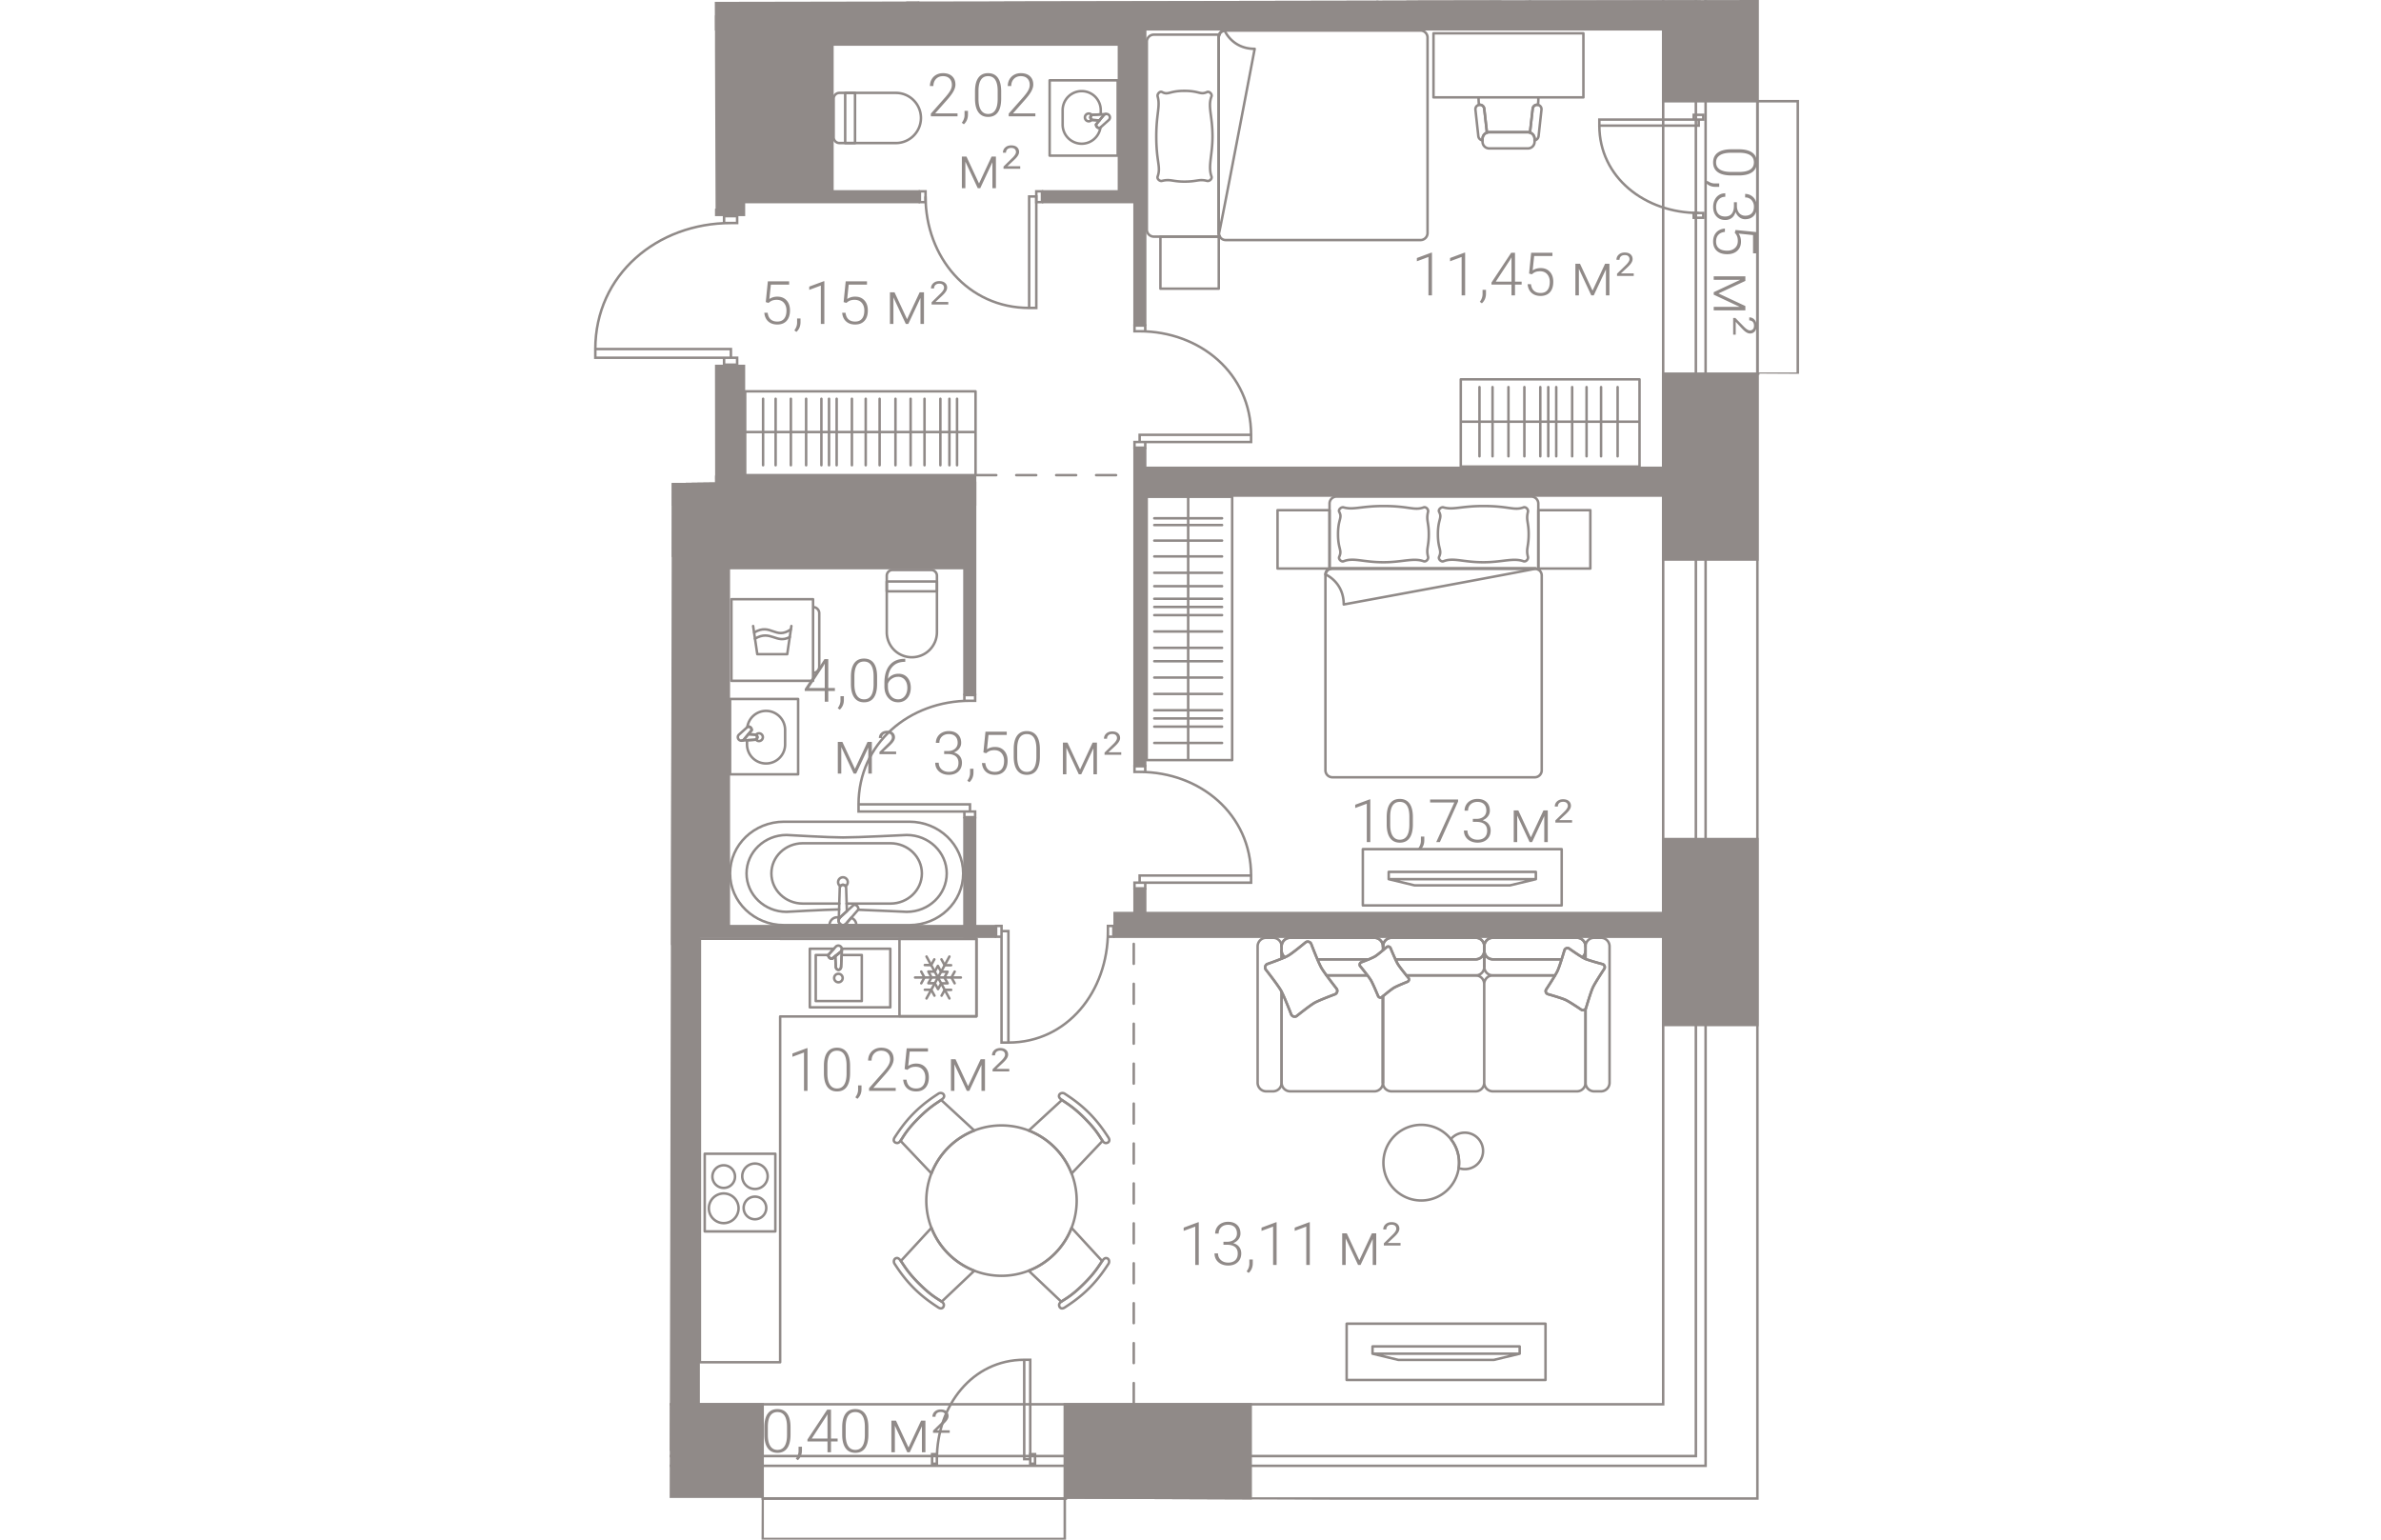 <svg version="1.1" xmlns="http://www.w3.org/2000/svg" xmlns:xlink="http://www.w3.org/1999/xlink" viewBox="203.946 212.603 122.437 154.251" width="883" height="571"><path d="m217.508 212.789.078 20.709-10.58 4.285-3.06 11.366 13.58.719.015 11.075-4.336.047-.218 101.665 9.221.001-.018 4.194 30.637.004-.043-4.098 69.477.252-.1-112.978 4.219.024.003-27.707-4.212-.013.001-9.731-104.664.186Z" fill="none" opacity=".5"></path><path fill="none" d="M220.55 259.665h-5.447v93.5h7.32v13.601h30.021v-13.601l59.95-.001v-103.25h13.674v-27.046h-13.675v-8.2H220.55v44.997z"></path><clipPath id="a"><path d="m217.508 212.789.078 20.709-10.58 4.285-3.06 11.366 13.58.719.015 11.075-4.336.047-.218 101.665 9.221.001-.018 4.194 30.637.004-.043-4.098 69.477.252-.1-112.978 4.219.024.003-27.707-4.212-.013.001-9.731-104.664.186Z" fill="none" opacity=".5"></path></clipPath><g clip-path="url(#a)"><defs><filter id="b" x="161.827" y="66.315" width="12.429" height="12.824" filterUnits="userSpaceOnUse"><feOffset></feOffset><feGaussianBlur result="blur" stdDeviation="1.62"></feGaussianBlur><feFlood flood-color="#111316" flood-opacity=".3"></feFlood><feComposite in2="blur" operator="in"></feComposite><feComposite in="SourceGraphic"></feComposite></filter><filter id="c" x="101.141" y="96.772" width="13.54" height="13.122" filterUnits="userSpaceOnUse"><feOffset></feOffset><feGaussianBlur result="blur-2" stdDeviation="1.62"></feGaussianBlur><feFlood flood-color="#111316" flood-opacity=".3"></feFlood><feComposite in2="blur-2" operator="in"></feComposite><feComposite in="SourceGraphic"></feComposite></filter><filter id="d" x="189.811" y="142.849" width="12.713" height="17.496" filterUnits="userSpaceOnUse"><feOffset></feOffset><feGaussianBlur result="blur-3" stdDeviation="1.62"></feGaussianBlur><feFlood flood-color="#111316" flood-opacity=".3"></feFlood><feComposite in2="blur-3" operator="in"></feComposite><feComposite in="SourceGraphic"></feComposite></filter><filter id="e" x="224.105" y="167.383" width="12.713" height="16.639" filterUnits="userSpaceOnUse"><feOffset></feOffset><feGaussianBlur result="blur-4" stdDeviation="1.62"></feGaussianBlur><feFlood flood-color="#111316" flood-opacity=".3"></feFlood><feComposite in2="blur-4" operator="in"></feComposite><feComposite in="SourceGraphic"></feComposite></filter></defs><g fill="#908a88" data-name="Окна"><path d="M252.444 362.854v3.803h-30.02v-3.803h30.02m.25-.25h-30.52v4.303h30.52v-4.303Zm73.184-139.736v27.045h-3.795v-27.045h3.795m.25-.25h-4.295v27.545h4.295v-27.545Z"></path><path d="M321.833 5.192v357.412H4.313V5.192H8.04l.249-.001h313.544M13.503 353.414h299.14V14.381H13.503v339.033M322.083 4.942H8.04v.001H4.063v357.91h318.02V4.942ZM13.753 353.164V14.631h298.64v338.533H13.754Z"></path><path d="M316.644 10.382v348.947H9.502V10.382h307.142M10.228 358.604h305.69V11.107H10.227v347.497M316.893 10.132H9.253v349.447h307.64V10.132ZM10.478 358.354V11.357h305.19v346.997H10.478Z"></path></g><path d="M243.708 260.205h15.726m.045 92.959v-46.716" data-name="Пунктир" fill="none" stroke="#908a88" stroke-dasharray="2" stroke-linecap="round" stroke-linejoin="round" stroke-width=".249"></path><path fill="#908a88" d="M189.38 256.005h28.145v12.406h-28.144zm29.658-41.855h10.378v18.7h-10.378zm-.818 46.713h25.021v8.78h-25.02z" data-name="Техзоны"></path><g data-name="Стены" fill="#908a88"><path d="M213.209 306.576v-1.316h32.48v1.315zm0-43.315v-3.056h30.498v3.056zm8.981-46.071v-3.056h37.723v3.056z"></path><path d="M257.87 214.667h2.199v17.666h-2.199zm-.431 91.908v-2.62h56.122v2.62zm-13.731-24.334h-1.316v-21.378h1.316zm-1.316 12.232h1.316v12.102h-1.316zm-4.34-62.82v1.315h-19.629v-1.315z"></path><path d="M250.284 232.969v-1.316h9.808v1.316zm-12.287-18.301h-1.316v-11.63h1.316zm21.437 42.785h1.315v31.917h-1.315z"></path><path d="M259.434 213.304h1.315v31.917h-1.315zm1.316 92.851h-1.315v-4.554h1.315z"></path><path d="M215.102 215.663v-3.025h101.18v3.025zm-2.115 39.077h3.025v103.22h-3.025zm3.025 5.553h3.026v45.624h-3.026zm43.901 2.083v-3.025h52.886v3.025zm-76.405-96.931v-3.025h129.077v3.025z"></path><path d="M220.551 263.261h-3.025v-14.124h3.025zm0-29.005h-3.025v-20.107h3.025zM203.55 362.854v-9.689h18.873v9.689zm48.894 0v-9.688h18.873v9.688zm59.948-66.313h9.69v18.873h-9.69zm0-46.627h9.69v18.872h-9.69zm0-45.919h9.69v18.873h-9.69z"></path></g><g data-name="СУ"><g fill="none" stroke="#908a88" stroke-linecap="round" stroke-linejoin="round" stroke-width=".25"><path d="M219.038 300.106h0c0-2.86 2.415-5.179 5.396-5.179h12.562c2.98 0 5.396 2.32 5.396 5.18s-2.415 5.179-5.396 5.179h-12.562c-2.98 0-5.396-2.32-5.396-5.18"></path><path d="M229.963 303.713c-1.677.032-5.266.242-5.266.242-2.214 0-4.01-1.723-4.01-3.849s1.796-3.849 4.01-3.849c0 0 4.23.248 5.648.248 1.474 0 6.387-.247 6.387-.247 2.215 0 4.01 1.723 4.01 3.849s-1.795 3.849-4.01 3.849c0 0-2.974-.14-4.837-.209"></path><path d="M229.982 303.128h-3.658c-1.739 0-3.148-1.353-3.148-3.022s1.41-3.021 3.148-3.021h8.782c1.738 0 3.148 1.352 3.148 3.022s-1.41 3.021-3.148 3.021h-4.395"></path><path d="M230.345 301.247c-.11 0-.2.059-.259.144a.487.487 0 0 1 .259-.898.487.487 0 0 1 .258.898.313.313 0 0 0-.258-.144Zm-.434 3.59c0 .247.197.448.438.448a.426.426 0 0 0 .332-.166l1.225-1.417s-.018-.206-.144-.334a.481.481 0 0 0-.31-.13l-1.379 1.258a.443.443 0 0 0-.162.34"></path><path d="M231.688 305.286h-2.686c0-.433.342-.784.765-.784h.302a.444.444 0 0 0 .28.783.426.426 0 0 0 .332-.166l.49-.566c.3.107.517.39.517.733Z"></path><path d="m229.927 304.77.097-3.195c0-.181.144-.328.32-.328.178 0 .322.147.322.328l.074 2.312-.667.61a.444.444 0 0 0-.146.272Z"></path></g><g fill="none" stroke="#908a88" stroke-linecap="round" stroke-linejoin="round" stroke-width=".25"><path d="M219.038 282.63h6.817v7.547h-6.817z"></path><path d="M222.644 283.824c-.959 0-1.744.708-1.88 1.628l.078-.07s.164.014.265.115a.396.396 0 0 1 .103.252l-.34.409.633.04a.26.26 0 1 1 0 .52l-.768.046v.42a1.908 1.908 0 1 0 3.817 0v-1.451a1.908 1.908 0 0 0-1.908-1.909Z"></path><path d="M221.932 286.069a.383.383 0 0 0-.309.162c.082.044.14.127.14.227s-.058.184-.14.227a.38.38 0 0 0 .309.163.39.39 0 0 0 0-.78Z"></path><path d="m221.503 286.198-.632-.04-.432.52a.35.35 0 0 1-.207.117l1.27-.077a.26.26 0 1 0 0-.52Z"></path><path d="M220.17 286.81a.355.355 0 0 1-.355-.356c0-.11.053-.204.132-.269l.895-.804s.164.015.265.116a.396.396 0 0 1 .103.252l-.77.929a.346.346 0 0 1-.27.131"></path></g><g fill="none" stroke="#908a88" stroke-linecap="round" stroke-linejoin="round" stroke-width=".25"><path d="M251.053 220.649h6.817v7.546h-6.817z"></path><path d="M254.264 227.001c.958 0 1.744-.708 1.88-1.628l-.078.071s-.164-.014-.266-.116a.396.396 0 0 1-.102-.251l.34-.41-.633-.04a.26.26 0 1 1 0-.52l.768-.046v-.42a1.908 1.908 0 1 0-3.818 0v1.452c0 1.054.855 1.908 1.909 1.908Z"></path><path d="M254.976 224.757a.383.383 0 0 0 .308-.163.257.257 0 0 1-.14-.226c0-.1.058-.184.141-.228a.383.383 0 0 0-.309-.163.39.39 0 0 0 0 .78Z"></path><path d="m255.405 224.627.632.04.431-.52a.35.35 0 0 1 .208-.116l-1.271.076a.26.26 0 1 0 0 .52Z"></path><path d="M256.737 224.016c.196 0 .355.16.355.355 0 .11-.053.205-.131.269l-.895.804s-.164-.014-.266-.116c-.101-.101-.102-.251-.102-.251l.77-.93a.346.346 0 0 1 .27-.13"></path></g><g fill="none" stroke="#908a88" stroke-linecap="round" stroke-linejoin="round" stroke-width=".25"><path d="M239.762 270.286v5.653a2.512 2.512 0 0 1-2.513 2.511h-.001a2.512 2.512 0 0 1-2.513-2.511v-5.653c0-.32.26-.58.579-.58h3.87a.58.58 0 0 1 .578.58"></path><path d="M234.735 270.86h5.027v.987h-5.027z"></path></g><g fill="none" stroke="#908a88" stroke-linecap="round" stroke-linejoin="round" stroke-width=".25"><path d="M229.995 221.908h5.653a2.512 2.512 0 0 1 2.511 2.513v.002a2.512 2.512 0 0 1-2.511 2.512h-5.653a.58.58 0 0 1-.58-.578v-3.87c0-.32.26-.579.58-.579"></path><path d="M230.569 221.909h.987v5.027h-.987z"></path></g><g filter="url(#b)"></g><g filter="url(#c)"></g><g filter="url(#d)"></g><g filter="url(#e)"></g></g><g data-name="Мебель" fill="none" stroke="#908a88" stroke-linecap="round" stroke-linejoin="round"><g stroke-width=".25"><path d="M280.808 345.216h19.922v5.64h-19.922z"></path><path d="M283.4 347.493v.731l2.6.623h9.542l2.6-.623v-.731H283.4zm0 .731h14.742"></path></g><g stroke-width=".25"><path d="M282.43 297.674h19.921v5.64H282.43z"></path><path d="M285.021 299.95v.732l2.6.623h9.542l2.6-.623v-.731H285.02zm0 .732h14.658"></path></g><g stroke-width=".25"><path d="M300.01 263.714h5.212v5.847h-5.213zm-26.126 0h5.213v5.847h-5.213zm25.764 26.762h-20.263a.704.704 0 0 1-.703-.703v-19.508c0-.389.315-.704.703-.704h20.263c.39 0 .704.315.704.704v19.508a.704.704 0 0 1-.704.703"></path><path d="M299.648 269.56c.135 0 .254.049.361.115v-6.617a.704.704 0 0 0-.703-.704h-19.508a.704.704 0 0 0-.704.704v6.57a.692.692 0 0 1 .291-.067h20.263Z"></path><path d="M280.515 273.16c0-2.269-1.833-3.01-1.833-3.01a.59.59 0 0 1 .59-.589h20.491c.325 0-19.248 3.599-19.248 3.599m-.012-4.328c1.001-.395 1.916.099 4.01.099 1.879 0 2.996-.468 4.012-.099.23.083.5-.204.44-.44-.208-.833.072-.953.072-2.276 0-1.214-.28-1.396-.072-2.24.059-.236-.21-.523-.44-.44-.97.349-1.426-.135-4.011-.135-2.302 0-3.01.416-4.011.135-.234-.066-.553.224-.44.44.34.652-.118.694-.118 2.24 0 1.531.437 1.573.118 2.276-.1.221.214.53.44.44m10.005 0c1.002-.395 1.918.099 4.011.099 1.878 0 2.996-.468 4.012-.099.229.083.5-.204.44-.44-.209-.833.072-.953.072-2.276 0-1.214-.28-1.396-.072-2.24.058-.236-.211-.523-.44-.44-.97.349-1.427-.135-4.012-.135-2.302 0-3.009.416-4.01.135-.235-.066-.553.224-.44.44.34.652-.118.694-.118 2.24 0 1.531.437 1.573.117 2.276-.1.221.214.53.44.44"></path></g><path d="M260.775 262.375h8.564v26.38h-8.564zm4.156 0v26.38m-3.395-1.719h6.79m-6.79-1.637h6.79m-6.79-1.639h6.79m-6.79-1.637h6.79m-6.79-1.637h6.79m-6.79-1.637h6.79m-6.79 5.731h6.79m-6.79-7.075h6.79m-6.79-1.637h6.79m-6.79-4.538h6.79m-6.79-1.344h6.79m-6.79-1.637h6.79m-6.79-1.587h6.79m-6.79-1.556h6.79m-6.79-.679h6.79m-6.79 9.703h6.79m-6.79-1.638h6.79m-6.79.819h6.79" stroke-width=".25"></path><g stroke-width=".25"><path d="M219.175 272.634h8.177v8.177h-8.177zm8.177.79h0v6.596a.62.62 0 0 0 .62-.62v-5.356a.62.62 0 0 0-.62-.62"></path><path d="m225.18 275.32-.416 2.823h-3l-.417-2.822"></path><path d="M221.462 275.965c1.676-.986 2.1.772 3.657-.303m-3.585.926c1.58-.929 2.124.563 3.482-.162"></path></g><g stroke-width=".25"><path d="M262.15 236.31h5.847v5.214h-5.847zm26.762-.36v-19.584a.704.704 0 0 0-.703-.703H268.7a.704.704 0 0 0-.704.703v19.584c0 .388.315.704.704.704h19.508a.704.704 0 0 0 .703-.704"></path><path d="M267.997 235.95c0 .135.048.254.114.36h-6.617a.704.704 0 0 1-.704-.702v-18.829c0-.389.315-.704.704-.704h6.57a.692.692 0 0 0-.067.29v19.585Z"></path><path d="M271.595 217.496c-2.268 0-3.009-1.834-3.009-1.834a.59.59 0 0 0-.589.59v19.812c0 .325 3.598-18.568 3.598-18.568m-4.327 4.768c-.395 1.001.099 1.917.099 4.01 0 1.879-.468 2.996-.099 4.012.083.23-.204.5-.44.44-.833-.208-.953.072-2.276.072-1.214 0-1.396-.28-2.24-.072-.236.059-.523-.21-.44-.44.349-.97-.135-1.426-.135-4.011 0-2.302.416-3.01.135-4.011-.066-.234.224-.553.44-.44.652.34.694-.118 2.24-.118 1.531 0 1.573.437 2.276.118.221-.1.53.214.44.44"></path></g><g stroke-width=".25"><path d="M299.635 226.513v.293a.666.666 0 0 1-.666.666h-3.88a.666.666 0 0 1-.666-.666v-.293c0-.368.298-.666.666-.666h3.88c.368 0 .666.298.666.666"></path><path d="m299.173 225.888.272-2.393a.443.443 0 1 1 .882.096l-.29 2.653a.511.511 0 0 1-.402.429v-.16a.659.659 0 0 0-.462-.625Zm-5.07-2.786a.444.444 0 0 1 .49.393l.271 2.397a.661.661 0 0 0-.44.621v.164c-.216-.044-.4-.208-.424-.433l-.29-2.653a.444.444 0 0 1 .393-.489Z"></path><path d="M294.04 222.359h5.958c.002.048.015.085.015.135 0 .184-.015.398-.035.622-.015-.003-.028-.012-.044-.014a.443.443 0 0 0-.489.393l-.272 2.393a.65.65 0 0 0-.204-.041h-3.88c-.08 0-.154.02-.225.045l-.272-2.397a.444.444 0 0 0-.49-.393c-.014.002-.026.01-.041.013a6.961 6.961 0 0 1-.037-.621c0-.05.013-.088.015-.135Zm-4.532-6.419h15.02v6.419h-15.02z"></path></g><path d="M292.242 250.607h17.907v8.743h-17.907zm0 4.243h17.87m-6.712-3.466v6.933m-1.595-6.933v6.933m-1.596-6.933v6.933m-1.595-6.933v6.933m-1.596-6.933v6.933m9.278-6.933v6.933m-1.453-6.933v6.933m3.111-6.933v6.933m-12.531-6.933v6.933m5.584-6.933v6.933m-6.893-6.933v6.933m-74.327-54.223h16.894v8.515h-16.894zm.763 47.715h23.079v8.396H220.55zm0 4.075h23.032m-12.339-3.329v6.658m-1.529-6.658v6.658m-1.529-6.658v6.658m-1.529-6.658v6.658m-1.529-6.658v6.658m8.891-6.658v6.658m-1.393-6.658v6.658m2.981-6.658v6.658m2.91-6.658v6.658m-1.392-6.658v6.658m2.981-6.658v6.658m-16.506-6.658v6.658m5.351-6.658v6.658m12.825-6.658v6.658m-.765-6.658v6.658m-18.666-6.658v6.658m47.506-55.208h14.053v8.61H269.85z" stroke-width=".25"></path><g stroke-width=".25"><path d="M299.17 204.005h13.222v8.61h-13.221z"></path><path d="M283.875 204.005h15.296v8.61h-15.296z"></path><path d="M284.59 211.262v.731l2.447.623h8.976l2.446-.623v-.731h-13.868z"></path></g><g stroke-width=".25"><path d="M285.602 326.405a3.79 3.79 0 1 1 5.36 5.36 3.79 3.79 0 0 1-5.36-5.36"></path><path d="M291.35 326.614c-.038.038-.065.08-.098.12.663.836.92 1.886.777 2.89a1.824 1.824 0 0 0 1.906-3.01 1.828 1.828 0 0 0-2.586 0Zm-17.057-18.762v.794c.116-.047.224-.093.323-.137a.846.846 0 0 1-.323-.657Zm7.859 1.531a.26.26 0 0 1 .09-.359s.4-.15.785-.311h-5.148c.146.342.29.659.392.84.104.183.302.469.521.77h4.105c-.33-.435-.745-.94-.745-.94Zm-6.998-2.83h8.427c.476 0 .862.386.862.86v0a.862.862 0 0 0-.862-.86h-8.427a.861.861 0 0 0-.861.86v0a.86.86 0 0 1 .861-.86Z"></path><path d="M274.616 308.509c.123-.055.235-.107.312-.151.486-.276 1.791-1.366 1.791-1.366a.385.385 0 0 1 .526.145s.325.85.634 1.576h5.148a5.79 5.79 0 0 0 .618-.288c.18-.108.525-.389.798-.619v-.392a.862.862 0 0 0-.862-.86h-8.427a.861.861 0 0 0-.861.86v.438c0 .27.13.5.323.657Z"></path><path d="M272.75 321.938h.68a.862.862 0 0 0 .863-.862v-9.116l-.06-.117c-.322-.567-1.543-2.125-1.543-2.125a.386.386 0 0 1 .146-.526s.812-.283 1.457-.546v-1.232a.861.861 0 0 0-.862-.86h-.68a.861.861 0 0 0-.862.86v13.662c0 .476.386.862.861.862Zm31.599-8.158s-1.183-.803-1.61-1.002c-.426-.198-1.802-.586-1.802-.586a.324.324 0 0 1-.157-.432s.548-.829.905-1.436h-6.235a.861.861 0 0 0-.86.86s0 0 0 0v9.892s0 0 0 0c0 .476.386.862.862.862h8.426a.862.862 0 0 0 .862-.862v-7.398a.32.32 0 0 1-.39.102Zm-9.76-2.596v0a.861.861 0 0 0-.858-.86h-6.937l.219.269a.26.26 0 0 1-.09.358s-1.067.425-1.391.62c-.255.152-.845.636-1.09.84v8.665l-.001.01a.86.86 0 0 0 .86.852h8.426a.862.862 0 0 0 .862-.861v0-9.893Zm0 0h0v9.892h0v-9.892z"></path><path d="m284.439 312.414-.11.092a.261.261 0 0 1-.359-.09s-.511-1.24-.738-1.619a6.33 6.33 0 0 0-.335-.473h-4.104a52.378 52.378 0 0 0 1.025 1.353c.105.185.04.42-.145.525 0 0-1.59.59-2.076.864-.485.276-1.807 1.338-1.807 1.338a.386.386 0 0 1-.526-.146s-.63-1.637-.971-2.297v9.115c0 .476.385.862.861.862h8.427a.86.86 0 0 0 .86-.853l-.002-.009v-8.662Zm-1.542-2.09h0-4.105 4.105z"></path><path d="m284.443 312.411-.004.003v8.662l.002.01.002-.01v-8.665zm10.155-2.902a.856.856 0 0 0 .85.814h6.238c.104-.178.195-.34.248-.452.11-.236.271-.716.413-1.158h-6.896a.852.852 0 0 1-.843-.767v1.516c0 .017-.009.03-.01.047Zm9.82-1.002c.095.056.182.105.248.136.019.009.05.02.073.03v-.82c0 .267-.13.496-.321.654Zm-8.968-1.954h8.427c.476 0 .862.386.862.86v0a.861.861 0 0 0-.862-.86h-8.427a.857.857 0 0 0-.852.814s0 0 0 0a.856.856 0 0 1 .852-.814Zm-.001 3.77h6.236-6.236zm-8.656 0h6.954c.46 0 .826-.361.851-.814 0-.017-.01-.03-.01-.047v-1.516a.851.851 0 0 1-.841.767h-8.052c.089.191.173.363.236.467.154.257.593.81.862 1.143Zm-1.473-3.77h8.427c.46 0 .826.362.851.814v0a.856.856 0 0 0-.851-.814h-8.427a.86.86 0 0 0-.861.86v0a.86.86 0 0 1 .86-.86Z"></path><path d="M294.598 309.509c.001-.017.01-.03.01-.047v-1.516c-.002-.016-.009-.03-.01-.047 0 .016-.007.03-.01.047v1.516c0 .017.01.03.01.047Zm0-2.142h0z"></path><path d="M285.194 307.559s.267.65.5 1.154h8.053a.851.851 0 0 0 .842-.767v-.532 0c0-.017.008-.03.01-.047a.856.856 0 0 0-.852-.814h-8.427a.86.86 0 0 0-.861.86v.38c.211-.179.377-.324.377-.324a.262.262 0 0 1 .358.09Z"></path><path d="M294.589 307.852v.094c.002-.016.008-.03.01-.047-.002-.016-.01-.03-.01-.047Zm.009-.485c0 .016-.01.03-.01.047v0c0-.017.01-.03.01-.047v0Zm9.279-.814h-8.427a.856.856 0 0 0-.852.814c.001.016.01.03.01.047v.532c.048.43.4.767.842.767h6.897c.158-.494.29-.941.29-.941a.325.325 0 0 1 .433-.157s.832.589 1.348.892a.846.846 0 0 0 .32-.655v-.438a.861.861 0 0 0-.861-.86Z"></path><path d="M294.608 307.414c0-.017-.009-.03-.01-.047h0c.001.016.01.03.01.047v0Zm0 .532v-.094c0 .017-.009.03-.01.047.001.016.008.03.01.047Z"></path><path d="M294.608 307.852v-.438c0-.017-.009-.03-.01-.047 0 .016-.01.03-.01.047v.438c0 .017.01.03.01.047.001-.016.01-.03.01-.047Zm12.03 1.783s-.925 1.389-1.157 1.887c-.232.498-.701 2.1-.701 2.1-.01.02-.025.035-.038.052v7.402c0 .476.385.862.86.862h.682a.862.862 0 0 0 .862-.862v-13.662a.861.861 0 0 0-.862-.86h-.682a.861.861 0 0 0-.86.86v1.26c.488.202 1.738.53 1.738.53a.325.325 0 0 1 .158.43Zm-31.374 4.623s-.71-1.847-1.032-2.415c-.32-.567-1.542-2.125-1.542-2.125a.386.386 0 0 1 .146-.526s1.607-.559 2.092-.834c.486-.276 1.791-1.366 1.791-1.366a.385.385 0 0 1 .526.145s.704 1.85 1.026 2.417c.322.568 1.547 2.123 1.547 2.123.105.185.04.42-.145.525 0 0-1.59.59-2.076.864-.485.276-1.807 1.338-1.807 1.338a.386.386 0 0 1-.526-.146m8.706-1.842s-.511-1.24-.738-1.619c-.228-.38-1.08-1.414-1.08-1.414a.26.26 0 0 1 .09-.359s1.08-.405 1.403-.6c.325-.194 1.191-.955 1.191-.955a.262.262 0 0 1 .358.09s.509 1.241.737 1.621c.226.379 1.082 1.413 1.082 1.413a.26.26 0 0 1-.09.358s-1.067.425-1.391.62c-.325.194-1.203.935-1.203.935a.26.26 0 0 1-.359-.09"></path><path d="M300.78 311.76s.92-1.391 1.154-1.89c.232-.498.703-2.098.703-2.098a.325.325 0 0 1 .433-.157s1.17.829 1.596 1.028c.426.198 1.814.56 1.814.56a.325.325 0 0 1 .158.432s-.925 1.39-1.157 1.887c-.232.498-.701 2.1-.701 2.1a.324.324 0 0 1-.431.158s-1.183-.803-1.61-1.002c-.426-.198-1.802-.586-1.802-.586a.324.324 0 0 1-.157-.432"></path></g><g stroke-width=".25"><path d="M246.232 325.354a7.532 7.532 0 1 0-.004 15.065 7.532 7.532 0 0 0 .004-15.065m-10.643 1.713h0c.248.112.4.025.59-.264.337-.514.632-1.072 1.775-2.214 1.064-1.064 1.714-1.425 2.215-1.775.262-.185.371-.326.287-.524-.087-.194-.367-.238-.546-.12-.456.304-1.424.915-2.443 1.932-1.013 1.013-1.627 1.984-1.932 2.441-.12.179-.155.4.054.524"></path><path d="m239.213 330.165-3.104-3.274c.021-.028.042-.049.063-.082.338-.514.633-1.073 1.776-2.214 1.064-1.065 1.714-1.425 2.215-1.775.008-.006.013-.012.022-.018l3.324 3.066a7.544 7.544 0 0 0-4.297 4.297Zm12.835 13.371h0c-.112-.249-.025-.4.264-.59.514-.337 1.073-.632 2.215-1.774 1.065-1.063 1.426-1.713 1.777-2.214.184-.263.325-.371.524-.287.193.088.238.367.12.546-.305.456-.916 1.424-1.934 2.442-1.014 1.012-1.985 1.626-2.442 1.93-.18.12-.4.156-.524-.053"></path><path d="m248.952 339.91 3.272 3.105c.028-.02.05-.041.083-.063.513-.337 1.072-.632 2.215-1.774 1.065-1.064 1.425-1.713 1.776-2.214l.017-.022-3.064-3.326a7.544 7.544 0 0 1-4.3 4.294Zm-8.541 3.622h0c.112-.248.025-.4-.264-.59-.514-.337-1.072-.632-2.214-1.775-1.065-1.064-1.425-1.714-1.775-2.215-.185-.262-.326-.371-.524-.287-.194.087-.238.367-.12.546.304.456.915 1.424 1.932 2.443 1.013 1.013 1.984 1.627 2.441 1.932.179.12.4.155.524-.054"></path><path d="m243.51 339.909-3.275 3.103c-.028-.021-.049-.042-.082-.063-.514-.338-1.073-.633-2.214-1.776-1.065-1.064-1.425-1.714-1.775-2.215-.006-.008-.012-.013-.018-.022l3.066-3.324a7.544 7.544 0 0 0 4.297 4.297Zm13.37-12.836h0c-.249.112-.4.025-.59-.264-.337-.514-.632-1.073-1.774-2.215-1.063-1.065-1.713-1.426-2.214-1.777-.263-.184-.371-.325-.287-.524.088-.193.367-.238.546-.12.456.305 1.424.916 2.442 1.934 1.012 1.014 1.626 1.985 1.93 2.443.12.178.156.398-.053.523"></path><path d="m253.254 330.17 3.105-3.273c-.02-.028-.041-.05-.063-.082-.337-.514-.632-1.073-1.774-2.215-1.064-1.066-1.713-1.426-2.214-1.777l-.022-.017-3.326 3.064a7.544 7.544 0 0 1 4.294 4.3Z"></path></g><g stroke-width=".25"><path d="M205.455 289.344h7.076v7.784h-7.076z"></path><path d="M208.772 294.87a1.273 1.273 0 1 1-2.546.001 1.273 1.273 0 0 1 2.546 0m-.142-3.208a1.133 1.133 0 1 1-2.264-.001 1.133 1.133 0 0 1 2.265 0m3.483.001a1.486 1.486 0 1 0-2.972 0 1.486 1.486 0 0 0 2.972 0m-.354 3.207a1.133 1.133 0 1 0-2.265.002 1.133 1.133 0 0 0 2.266-.001"></path></g><g stroke-width=".25"><path d="M205.995 269.805c0-.2-.162-.363-.362-.363a.357.357 0 0 0-.275.134l-.737.81s.015.166.12.27a.407.407 0 0 0 .256.105l.864-.681a.357.357 0 0 0 .134-.275"></path><path d="M202.78 275.63h8.062v-5.875h-4.857c.003.017.01.032.01.05a.356.356 0 0 1-.134.275l-.864.68s-.153-.001-.257-.104a.497.497 0 0 1-.12-.27l.575-.631h-2.416v5.874Z"></path><path d="M203.373 274.999h4.613v-4.613h-2.015l-.058 1.163c0 .177-.119.32-.265.32-.147 0-.266-.143-.266-.32l-.056-1.048-.33.26s-.152-.002-.256-.105a.49.49 0 0 1-.12-.27h-1.247v4.613Z"></path><path d="m205.326 270.501.056 1.048c0 .177.119.32.266.32.146 0 .265-.143.265-.32l.083-1.647c0-.022-.007-.04-.01-.062a.359.359 0 0 1-.125.24l-.535.421Zm.744 2.192a.424.424 0 1 1-.85 0 .424.424 0 0 1 .85 0"></path></g><path stroke-width=".25" d="M180.211 298.5h24.776v-22.07h-14.25v-8.04h22.304v8.04h-.013v30.78H180.21v-8.71zm66.332-94.495h23.306v8.635h-23.306v-8.635z"></path><path stroke-width=".25" d="M237.997 204.005h8.561v8.604h-8.561z"></path><g stroke-width=".25"><path d="M236.008 306.662h7.714v7.743h-7.714zm5.004 1.773-2.295 4.198m0-4.198 2.296 4.198m1.147-2.099h-4.59"></path><path d="m240.214 308.715.323.59h.645m-2.635 2.458h.646l.322.59m-1.323-1.238.319-.583-.323-.59m3.348 1.173-.319-.583.323-.59m-2.994-.654.638.003.315-.575m-.275 1.81-.32.583h.646l.323.59.319-.582h.645l-.327-.583.314-.575h-.645l-.323-.59-.313.575-.642-.007.323.59zm1.001 1.828.319-.583h.645m-24.692 16.419h7.076v7.784h-7.076z"></path><path d="M220.256 330.447a1.273 1.273 0 1 1 2.547 0 1.273 1.273 0 0 1-2.547 0m.142 3.208a1.133 1.133 0 1 1 2.265 0 1.133 1.133 0 0 1-2.265 0m-3.484 0a1.486 1.486 0 1 0 2.973 0 1.486 1.486 0 0 0-2.973 0m.354-3.208a1.133 1.133 0 1 0 2.265 0 1.133 1.133 0 0 0-2.265 0"></path><path d="M224.054 306.65v.012h19.66v7.775h-19.66v34.644h-8.041v-34.644h0v-7.775h0v-.013h8.041z"></path><path d="M230.243 307.7c0-.2-.163-.363-.363-.363a.357.357 0 0 0-.275.134l-.737.81s.016.166.12.27a.407.407 0 0 0 .256.105l.865-.681a.357.357 0 0 0 .134-.275"></path><path d="M227.027 313.524h8.063v-5.874h-4.857c.002.017.01.032.01.05a.356.356 0 0 1-.134.275l-.865.68s-.153 0-.256-.104a.497.497 0 0 1-.12-.27l.574-.631h-2.415v5.874Z"></path><path d="M227.62 312.894h4.613v-4.613h-2.014l-.059 1.163c0 .177-.118.32-.265.32-.146 0-.266-.143-.266-.32l-.055-1.048-.33.26s-.153-.002-.256-.105a.49.49 0 0 1-.12-.27h-1.248v4.613Z"></path><path d="m229.574 308.396.055 1.048c0 .177.12.32.266.32.147 0 .265-.143.265-.32l.083-1.647c0-.022-.007-.04-.009-.062a.359.359 0 0 1-.125.24l-.535.421Zm.743 2.192a.424.424 0 1 1-.85 0 .424.424 0 0 1 .85 0"></path></g><g stroke-width=".249"><path d="M211.152 313.058h-.794c.048.116.093.224.138.323a.846.846 0 0 1 .656-.323Zm-1.53 7.859a.26.26 0 0 1 .358.09s.15.4.312.785v-5.147a9.739 9.739 0 0 0-.841.392 9.831 9.831 0 0 0-.77.52v4.105c.435-.329.94-.745.94-.745Zm2.829-6.997v8.426a.862.862 0 0 1-.86.862h0c.475 0 .86-.386.86-.862v-8.426a.861.861 0 0 0-.86-.862h0c.475 0 .86.386.86.862Z"></path><path d="M210.496 313.381c.055.124.107.235.15.313.276.486 1.367 1.79 1.367 1.79a.385.385 0 0 1-.145.526s-.851.325-1.576.635v5.147c.103.249.212.492.288.619.108.18.388.524.618.797h.393c.475 0 .86-.386.86-.862v-8.426a.861.861 0 0 0-.86-.862h-.439a.846.846 0 0 0-.656.323Z"></path><path d="M197.066 311.516v.68c0 .476.386.862.862.862h9.116c.039-.02.086-.042.118-.06.567-.321 2.125-1.542 2.125-1.542a.386.386 0 0 1 .525.146s.284.812.546 1.456h1.233c.474 0 .86-.386.86-.862v-.68a.861.861 0 0 0-.86-.862h-13.663a.862.862 0 0 0-.862.862Zm8.158 31.598s.803-1.182 1.003-1.609c.197-.426.586-1.802.586-1.802a.324.324 0 0 1 .431-.157s.83.548 1.437.905v-6.237a.861.861 0 0 0-.86-.86s0 0 0 0h-9.893s0 0 0 0a.862.862 0 0 0-.862.862v8.427c0 .475.386.861.862.861h7.398a.32.32 0 0 1-.102-.39Z"></path><path d="M207.82 333.354h0a.861.861 0 0 0 .86-.858v-6.937l-.268.22a.26.26 0 0 1-.359-.09s-.425-1.068-.62-1.392c-.152-.255-.636-.844-.84-1.089h-8.665l-.009-.002a.86.86 0 0 0-.853.86v8.427c0 .476.386.861.862.861h9.893Zm0 0h0-9.892 9.893zm-1.23-10.149-.092-.11a.261.261 0 0 1 .09-.36s1.24-.51 1.62-.737a6.33 6.33 0 0 0 .473-.335v-4.105c-.638.463-1.353 1.025-1.353 1.025a.385.385 0 0 1-.526-.145s-.59-1.59-.864-2.075c-.275-.485-1.337-1.808-1.337-1.808a.386.386 0 0 1 .146-.525s1.636-.63 2.297-.972h-9.116a.862.862 0 0 0-.862.862v8.426a.86.86 0 0 0 .853.86l.01-.001h8.661Z"></path><path d="M208.68 321.663h.001v-4.105h0v4.105zm-2.087 1.545-.003-.003h-8.662l-.009.001.01.002h8.664zm2.903 10.156a.856.856 0 0 0-.815.85v6.237c.178.105.34.196.453.248.236.11.716.272 1.158.414v-6.897c0-.443.337-.794.767-.843h-1.517c-.016 0-.03-.008-.046-.01Zm1.001 9.82a3.257 3.257 0 0 0-.135.247l-.03.073h.82a.846.846 0 0 1-.655-.32Zm1.954-8.968v8.427a.861.861 0 0 1-.86.861h0a.86.86 0 0 0 .86-.861v-8.427a.857.857 0 0 0-.813-.852s0 0 0 0a.856.856 0 0 1 .813.852Zm-3.77-.002v6.237h0v-6.237zm0-8.655v6.954c0 .459.362.825.815.85.016 0 .03-.009.046-.009h1.517a.851.851 0 0 1-.767-.841v-8.053a5.692 5.692 0 0 0-.468.236c-.257.154-.81.594-1.143.863Zm3.77-1.474v8.428a.854.854 0 0 1-.813.85h0a.856.856 0 0 0 .814-.85v-8.428a.86.86 0 0 0-.861-.86h0a.86.86 0 0 1 .86.86Z"></path><path d="M209.496 333.364c.016 0 .03.01.046.01h1.517c.016-.003.03-.01.046-.01-.016-.001-.03-.008-.046-.01h-1.517c-.016 0-.03.009-.046.01Zm2.141 0h0zm-.191-9.404s-.65.267-1.154.5v8.053a.85.85 0 0 0 .767.841h.532c.016 0 .03.009.047.01a.856.856 0 0 0 .813-.851v-8.428a.86.86 0 0 0-.86-.86h-.38l.325.377a.262.262 0 0 1-.09.358Z"></path><path d="M211.152 333.354h-.093c.016.002.03.009.046.01.017-.001.03-.01.047-.01Zm.486.01c-.017-.001-.03-.01-.047-.01h0c.016 0 .03.009.046.01h0Zm.813 9.279v-8.427a.856.856 0 0 0-.813-.852c-.017 0-.03.01-.047.01h0-.532a.852.852 0 0 0-.767.842v6.897c.494.158.94.29.94.29.164.076.234.27.158.432 0 0-.59.833-.893 1.349.158.191.388.32.655.32h.439a.86.86 0 0 0 .86-.861Z"></path><path d="M211.59 333.373c.017 0 .031-.008.048-.01h0c-.017.002-.03.01-.047.01h0Zm-.531 0h.093c-.016 0-.03-.008-.047-.01-.016.002-.03.008-.046.01Z"></path><path d="M211.152 333.373h.439c.016 0 .03-.008.046-.01-.016 0-.03-.009-.046-.009h-.439c-.016 0-.03.009-.047.01.017 0 .03.01.047.01Zm-1.782 12.031s-1.39-.926-1.888-1.158c-.498-.232-2.1-.7-2.1-.7-.02-.01-.035-.026-.052-.039h-7.402a.861.861 0 0 0-.862.86v.682c0 .476.386.862.862.862h13.663c.474 0 .86-.386.86-.862v-.681a.861.861 0 0 0-.86-.86h-1.26c-.203.487-.53 1.738-.53 1.738a.325.325 0 0 1-.431.158Zm-4.623-31.374s1.846-.71 2.415-1.032c.567-.321 2.125-1.542 2.125-1.542a.386.386 0 0 1 .525.146s.56 1.607.835 2.092c.275.486 1.366 1.79 1.366 1.79a.385.385 0 0 1-.145.526s-1.85.705-2.417 1.027c-.568.322-2.123 1.546-2.123 1.546a.385.385 0 0 1-.526-.145s-.59-1.59-.864-2.075c-.275-.485-1.337-1.808-1.337-1.808a.386.386 0 0 1 .146-.525m1.841 8.706s1.24-.512 1.62-.738c.38-.228 1.414-1.08 1.414-1.08a.26.26 0 0 1 .358.09s.405 1.079.6 1.403c.194.325.956 1.19.956 1.19a.262.262 0 0 1-.09.359s-1.242.508-1.622.736c-.378.227-1.412 1.083-1.412 1.083a.26.26 0 0 1-.359-.09s-.425-1.068-.62-1.392c-.194-.325-.935-1.203-.935-1.203a.26.26 0 0 1 .09-.358"></path><path d="M207.244 339.546s1.392.92 1.89 1.153c.499.232 2.099.704 2.099.704.163.076.233.27.157.432 0 0-.83 1.17-1.028 1.596-.198.426-.56 1.815-.56 1.815a.325.325 0 0 1-.432.158s-1.39-.926-1.888-1.158c-.498-.232-2.1-.7-2.1-.7a.324.324 0 0 1-.158-.432s.803-1.182 1.003-1.609c.197-.426.586-1.802.586-1.802a.324.324 0 0 1 .431-.157"></path></g></g><g data-name="Двери" fill="none" stroke="#908a88" stroke-miterlimit="10" stroke-width=".25"><path d="M316.079 233.939c-5.406 0-9.955-3.584-9.955-8.749"></path><path d="M306.124 224.586h9.955v.604h-9.955zm9.454 9.353h.96v.479h-.96zm0-9.832h.96v.479h-.96zm-75.821 134.681c0-5.406 3.583-9.955 8.748-9.955m.001 0h.604v9.955h-.604zm-9.229 9.454h.48v.96h-.48z"></path><path d="M249.11 358.287h.479v.96h-.48zm-29.991-123.339c-7.376 0-13.582 5.172-13.582 12.626m0 0h13.583v.871h-13.583zm12.899-13.317h1.31v.691h-1.31zm0 14.188h1.31v.692h-1.31zm-17.522-34.514c0 7.376 5.171 13.583 12.625 13.583m.001-13.584h.871v13.583h-.871zm.871-.626h.692v1.31h-.692zm28.661 69.506c-6.063 0-11.165 4.25-11.165 10.378m.001 0h11.165v.717h-11.165zm10.602-10.947h1.078v.569h-1.077zm0 11.664h1.078v.568h-1.077zm-3.89-61.615c0 6.062 4.252 11.164 10.379 11.164m.001-11.165h.716v11.165h-.717z"></path><path d="M238.052 231.773h.569v1.078h-.569zm11.664 0h.568v1.078h-.568zm10.354 58.165c6.062 0 11.164 4.251 11.164 10.378m-11.165.001h11.165v.716h-11.165zm-.516-10.947h1.078v.568h-1.078zm0 11.663h1.078v.568h-1.078zm-2.66 4.854c0 6.063-4.084 11.165-9.97 11.165m-.689-11.166h.688v11.165h-.688zm10.659-.516h.546v1.078h-.546zm-11.205 0h.546v1.078h-.546zm14.382-59.58c6.062 0 11.164 4.25 11.164 10.378m-11.165 0h11.165v.716h-11.165zm-.516-10.948h1.078v.57h-1.078zm0 11.664h1.078v.569h-1.078z"></path></g><path d="M225.094 356.32c0 .6-.11 1.057-.332 1.368s-.545.467-.974.467c-.422 0-.746-.152-.971-.458s-.34-.75-.346-1.335v-.764c0-.6.112-1.054.334-1.363s.55-.463.977-.463c.422 0 .744.15.967.448s.338.736.345 1.316v.783Zm-.351-.766c0-.489-.08-.858-.24-1.108s-.399-.375-.721-.375c-.317 0-.555.123-.715.367s-.242.604-.246 1.08v.838c0 .487.082.86.247 1.117s.405.387.72.387c.312 0 .549-.127.71-.379s.243-.62.245-1.107v-.82Zm1.086 3.339-.207-.152a1.27 1.27 0 0 0 .275-.74v-.455h.342v.367c0 .406-.137.732-.41.98Zm3.321-2.17h.663v.295h-.664v1.079h-.351v-1.079h-2.008v-.199l1.974-2.988h.385v2.892Zm-1.929 0h1.577v-2.437l-.157.27-1.42 2.167Zm5.672-.403c0 .6-.111 1.057-.332 1.368s-.545.467-.974.467c-.422 0-.747-.152-.971-.458s-.34-.75-.346-1.335v-.764c0-.6.111-1.054.334-1.363s.549-.463.977-.463c.422 0 .744.15.967.448s.337.736.345 1.316v.783Zm-.351-.766c0-.489-.08-.858-.24-1.108s-.399-.375-.721-.375c-.317 0-.555.123-.715.367s-.242.604-.246 1.08v.838c0 .487.082.86.247 1.117s.405.387.72.387c.312 0 .548-.127.71-.379s.243-.62.245-1.107v-.82Zm4.373 2.068 1.26-2.695h.433v3.17h-.351v-2.602l-1.22 2.602h-.247l-1.242-2.66v2.66h-.35v-3.17h.46l1.257 2.695Zm4.129-1.472h-1.674v-.221l.937-.92c.207-.215.31-.393.31-.536 0-.123-.038-.222-.117-.297s-.197-.113-.35-.113c-.17 0-.302.043-.394.13s-.136.202-.136.345h-.309c0-.211.078-.387.233-.525s.353-.207.6-.207.439.06.577.181.207.281.207.48c0 .198-.115.415-.345.653l-.16.162-.663.611h1.284v.256Zm24.949-16.817h-.352v-3.844l-1.16.43v-.327l1.453-.54h.059v4.28Zm2.472-2.323h.364c.2 0 .377-.037.527-.108s.265-.169.344-.293.119-.266.119-.428c0-.274-.078-.488-.232-.642s-.375-.232-.664-.232c-.274 0-.499.08-.673.242s-.263.374-.263.637h-.352a1.142 1.142 0 0 1 .631-1.028c.198-.1.416-.15.657-.15.386 0 .69.106.914.317s.334.5.334.867c0 .205-.066.394-.196.567s-.308.302-.535.388c.266.075.467.201.604.382s.205.397.205.647c0 .365-.12.659-.358.881s-.556.334-.955.334c-.254 0-.486-.05-.698-.152s-.376-.244-.492-.427-.175-.394-.175-.636h.352c0 .271.095.492.285.663s.431.257.728.257c.303 0 .54-.079.708-.234s.253-.38.253-.675c0-.285-.09-.503-.273-.653s-.451-.226-.807-.226h-.352v-.298Zm2.528 3.12-.207-.153c.178-.238.27-.485.275-.74v-.455h.342v.366c0 .407-.137.734-.41.982Zm2.799-.797h-.352v-3.844l-1.16.43v-.327l1.453-.54h.059v4.28Zm3.324 0h-.352v-3.844l-1.16.43v-.327l1.453-.54h.059v4.28Zm4.963-.475 1.26-2.695h.433v3.17h-.351v-2.602l-1.22 2.602h-.247l-1.242-2.66v2.66h-.35v-3.17h.46l1.257 2.695Zm4.129-1.473h-1.674v-.22l.937-.92c.207-.215.31-.394.31-.536 0-.123-.038-.223-.117-.298s-.197-.112-.35-.112c-.17 0-.302.043-.393.13s-.137.202-.137.344h-.309c0-.21.078-.385.233-.524s.353-.208.6-.208.439.06.577.182.207.28.207.48c0 .197-.115.415-.345.653l-.16.161-.663.613h1.284v.255Zm-45.723-49.537h.363c.201 0 .377-.036.528-.107s.264-.169.343-.293.12-.267.12-.43c0-.273-.078-.487-.232-.641s-.376-.232-.665-.232c-.273 0-.498.081-.673.243s-.262.373-.262.636h-.351a1.138 1.138 0 0 1 .63-1.028c.197-.1.416-.15.656-.15.387 0 .691.106.914.317s.334.5.334.867c0 .205-.065.395-.195.568s-.308.301-.534.387c.265.074.466.202.603.383s.205.396.205.646c0 .365-.119.659-.357.881s-.557.334-.955.334c-.254 0-.488-.05-.7-.152s-.376-.243-.492-.426-.174-.395-.174-.637h.352c0 .271.095.493.284.664s.433.255.73.255c.302 0 .538-.077.707-.232s.254-.38.254-.676c0-.285-.092-.503-.275-.653s-.451-.226-.806-.226h-.352v-.298Zm2.528 3.12-.208-.153c.178-.238.27-.485.276-.74v-.455h.342v.366c0 .406-.136.734-.41.982Zm1.404-2.983.208-2.08h2.132v.325h-1.83l-.15 1.442c.229-.157.496-.235.803-.235.385 0 .691.125.92.375s.342.583.342 1c0 .449-.11.797-.334 1.045s-.536.372-.94.372c-.371 0-.672-.103-.902-.31s-.363-.497-.396-.87h.337c.033.29.132.511.296.66s.386.224.665.224c.305 0 .534-.096.69-.29s.233-.468.233-.826c0-.312-.087-.567-.26-.764s-.412-.296-.713-.296c-.166 0-.31.021-.433.063s-.253.123-.39.244l-.278-.079Zm5.66.407c0 .602-.11 1.059-.331 1.37s-.546.467-.976.467c-.422 0-.745-.152-.97-.458s-.34-.75-.345-1.335v-.764c0-.6.111-1.054.334-1.363s.548-.462.975-.462c.422 0 .744.149.967.447s.338.736.346 1.316v.782Zm-.352-.764c0-.489-.08-.858-.239-1.108s-.4-.375-.722-.375c-.316 0-.554.122-.715.367s-.242.604-.246 1.08v.839c0 .486.082.858.247 1.116s.406.386.72.386c.313 0 .549-.126.71-.377s.243-.622.245-1.108v-.82Zm4.375 2.068 1.259-2.695h.434v3.17h-.352v-2.602l-1.219 2.602h-.249l-1.242-2.66v2.66h-.349V287h.46l1.257 2.695Zm4.127-1.473h-1.673v-.22l.938-.92c.207-.215.31-.394.31-.536 0-.123-.04-.222-.119-.297s-.195-.113-.35-.113c-.17 0-.3.044-.392.13s-.138.202-.138.344h-.307c0-.21.077-.386.231-.524s.355-.208.6-.208.44.06.578.181.208.282.208.48-.115.416-.346.654l-.16.161-.663.613h1.283v.254Zm-29.351-6.695h.665v.297h-.665v1.078h-.352v-1.078h-2.007v-.2l1.975-2.987h.384v2.89Zm-1.928 0h1.576v-2.437l-.155.27-1.421 2.167Zm3.082 2.172-.208-.152c.178-.239.27-.487.275-.742v-.454h.343v.366c0 .406-.137.734-.41.982Zm3.738-2.576c0 .601-.11 1.058-.33 1.37s-.547.468-.976.468c-.422 0-.746-.154-.97-.46s-.34-.75-.346-1.333v-.766c0-.6.111-1.053.334-1.361s.548-.463.976-.463c.422 0 .744.148.967.446s.337.738.345 1.318v.78Zm-.351-.764c0-.488-.08-.857-.239-1.107s-.4-.375-.722-.375c-.317 0-.555.12-.715.365s-.242.605-.246 1.082v.838c0 .486.083.857.248 1.115s.404.387.719.387c.312 0 .55-.125.71-.377s.243-.621.245-1.107v-.82Zm3.173-1.756v.305h-.042c-.51 0-.91.15-1.204.451s-.455.717-.486 1.252c.117-.162.267-.288.448-.377s.385-.133.61-.133c.375 0 .673.13.895.388s.332.597.332 1.015c0 .277-.052.527-.155.75s-.252.396-.445.52-.414.187-.662.187c-.409 0-.74-.149-.997-.445s-.383-.678-.383-1.147v-.352c0-.763.173-1.354.521-1.773s.84-.633 1.48-.64h.087Zm-.73 1.803c-.223 0-.43.065-.622.197a.945.945 0 0 0-.386.502v.298c0 .37.096.673.286.907s.438.352.743.352c.273 0 .495-.11.664-.325.169-.217.253-.49.253-.82 0-.336-.084-.604-.253-.807a.847.847 0 0 0-.685-.304Zm-4.312 9.221 1.26-2.696h.433v3.17h-.352v-2.601l-1.218 2.601h-.25l-1.242-2.66v2.66h-.348v-3.17h.46l1.257 2.696Zm4.127-1.473h-1.672v-.22l.937-.92c.207-.215.31-.393.31-.536 0-.123-.038-.222-.118-.298s-.196-.112-.35-.112c-.17 0-.3.043-.393.13s-.137.202-.137.345h-.308c0-.211.077-.387.231-.526s.355-.207.601-.207.439.06.577.182.208.281.208.48c0 .198-.115.415-.346.653l-.16.162-.663.611h1.283v.256Zm-13.06-45.285.208-2.08h2.133v.326h-1.831l-.15 1.441a1.39 1.39 0 0 1 .803-.234c.385 0 .691.125.92.375s.343.583.343 1c0 .448-.112.797-.334 1.045s-.536.372-.94.372c-.372 0-.673-.103-.903-.31s-.362-.498-.396-.87h.337c.034.29.132.511.296.66s.386.224.665.224c.305 0 .534-.097.69-.29s.233-.469.233-.826c0-.313-.087-.567-.26-.765s-.412-.296-.713-.296c-.166 0-.31.022-.433.064s-.253.123-.39.244l-.278-.08Zm3.07 2.983-.208-.152c.178-.238.27-.485.276-.741v-.454h.342v.366c0 .406-.136.733-.41.981Zm2.798-.797h-.352v-3.843l-1.16.43v-.328l1.453-.539h.06v4.28Zm1.931-2.186.208-2.08h2.133v.326h-1.832l-.149 1.441a1.39 1.39 0 0 1 .803-.234c.385 0 .691.125.92.375s.342.583.342 1c0 .448-.11.797-.333 1.045s-.537.372-.94.372c-.372 0-.673-.103-.903-.31s-.363-.498-.396-.87h.337c.033.29.132.511.296.66s.386.224.665.224c.305 0 .534-.097.69-.29s.233-.469.233-.826c0-.313-.087-.567-.26-.765s-.412-.296-.713-.296c-.166 0-.31.022-.433.064s-.253.123-.39.244l-.278-.08Zm6.357 1.712 1.26-2.695h.433v3.17h-.351v-2.602l-1.219 2.601h-.249l-1.242-2.66v2.66h-.349v-3.17h.46l1.257 2.696Zm4.129-1.474h-1.674v-.22l.938-.92c.207-.214.31-.393.31-.536 0-.123-.04-.221-.119-.296s-.195-.114-.35-.114c-.17 0-.3.044-.392.131s-.138.201-.138.344h-.307c0-.211.077-.386.231-.525s.355-.208.6-.208.44.061.578.182.208.281.208.48c0 .198-.115.416-.346.654l-.161.161-.662.612h1.283v.255Zm.926-18.851h-2.672v-.27l1.462-1.658c.242-.28.41-.51.504-.691s.14-.359.14-.53c0-.27-.079-.483-.237-.64s-.376-.237-.653-.237c-.287 0-.519.092-.696.276s-.265.422-.265.715h-.349c0-.24.055-.46.163-.657s.263-.351.463-.464.428-.169.684-.169c.39 0 .696.103.916.308s.329.484.329.838c0 .2-.062.417-.186.653s-.342.532-.655.885l-1.19 1.345h2.242v.296Zm.636.797-.208-.153c.177-.238.27-.485.275-.741v-.454h.343v.366c0 .406-.137.734-.41.982Zm3.738-2.576c0 .602-.11 1.059-.331 1.37s-.546.467-.976.467c-.422 0-.745-.152-.97-.458s-.34-.75-.345-1.335v-.764c0-.6.111-1.054.334-1.363s.548-.463.975-.463c.422 0 .744.15.967.448s.338.736.346 1.316v.782Zm-.352-.764c0-.489-.079-.858-.238-1.108s-.4-.375-.723-.375c-.316 0-.554.122-.714.367s-.243.604-.247 1.08v.838c0 .487.083.859.248 1.117s.405.386.72.386c.312 0 .549-.126.71-.378s.242-.62.244-1.107v-.82Zm3.777 2.543h-2.672v-.27l1.462-1.658c.242-.28.41-.51.504-.691s.14-.359.14-.53c0-.27-.079-.483-.237-.64s-.376-.237-.653-.237c-.288 0-.519.092-.696.276s-.265.422-.265.715h-.349c0-.24.055-.46.163-.657s.263-.351.463-.464.428-.169.684-.169c.39 0 .696.103.916.308s.329.484.329.838c0 .2-.062.417-.186.653s-.343.532-.655.885l-1.19 1.345h2.242v.296Zm-5.645 6.725 1.259-2.695h.434v3.17h-.352v-2.602l-1.219 2.602h-.249l-1.242-2.66v2.66h-.349v-3.17h.46l1.257 2.695Zm4.127-1.473h-1.673v-.22l.938-.92c.207-.215.31-.394.31-.536 0-.123-.039-.222-.118-.297s-.196-.113-.35-.113c-.17 0-.301.044-.393.13s-.138.202-.138.344h-.307c0-.21.077-.385.231-.524s.355-.208.6-.208.44.06.578.182.208.28.208.48c0 .197-.115.415-.346.653l-.161.161-.662.613h1.283v.255Zm35.073 67.457h-.352v-3.844l-1.16.43v-.328l1.453-.539h.058v4.28Zm4.265-1.779c0 .602-.11 1.058-.331 1.37s-.546.467-.976.467c-.422 0-.745-.153-.97-.459s-.34-.75-.345-1.334v-.764c0-.6.111-1.054.334-1.363s.548-.463.975-.463c.422 0 .745.149.967.447s.338.737.346 1.317v.782Zm-.352-.764c0-.489-.079-.858-.238-1.108s-.4-.375-.723-.375c-.316 0-.554.122-.714.366s-.243.605-.246 1.082v.837c0 .487.083.859.248 1.117s.404.386.718.386c.313 0 .55-.126.711-.378s.242-.62.244-1.107v-.82Zm1.087 3.34-.208-.153c.178-.238.27-.485.276-.741v-.454h.342v.366c0 .406-.136.734-.41.982Zm3.794-4.861-1.822 4.064h-.366l1.81-3.967h-2.425v-.299h2.803v.202Zm1.476 1.74h.364c.201 0 .377-.036.527-.107s.266-.169.345-.293.118-.267.118-.429c0-.273-.077-.487-.231-.641s-.376-.232-.665-.232c-.274 0-.497.08-.672.241s-.263.375-.263.638h-.351a1.13 1.13 0 0 1 .63-1.028c.197-.1.416-.15.656-.15.387 0 .691.106.914.317s.334.5.334.867c0 .205-.065.394-.194.566s-.309.303-.536.39c.266.073.467.2.604.381s.205.396.205.646c0 .366-.12.66-.357.882s-.557.334-.956.334c-.253 0-.486-.05-.698-.152s-.376-.244-.492-.427-.175-.394-.175-.637h.352c0 .272.095.493.284.664s.433.256.73.256c.302 0 .539-.078.707-.233s.253-.38.253-.675c0-.285-.09-.503-.273-.653s-.452-.226-.808-.226h-.351v-.299Zm5.816 1.849 1.26-2.695h.434v3.17h-.352v-2.602l-1.219 2.602h-.249l-1.242-2.66v2.66h-.349v-3.17h.46l1.257 2.695Zm4.128-1.474h-1.673v-.22l.938-.92c.207-.214.31-.393.31-.535 0-.123-.039-.223-.118-.298s-.196-.113-.35-.113c-.17 0-.301.043-.393.13s-.138.203-.138.345h-.307c0-.21.077-.386.231-.524s.355-.208.6-.208.44.06.578.181.208.282.208.48-.115.416-.346.654l-.16.161-.663.613h1.283v.254Zm-14.038-52.824h-.351v-3.844l-1.16.431v-.328l1.452-.54h.06v4.281Zm3.325 0h-.351v-3.844l-1.16.431v-.328l1.453-.54h.058v4.281Zm1.676.797-.208-.152a1.27 1.27 0 0 0 .275-.741v-.455h.343v.367c0 .406-.136.733-.41.981Zm3.319-2.17h.665v.295h-.665v1.078h-.351v-1.078h-2.007v-.2l1.975-2.987h.383v2.891Zm-1.927 0h1.576v-2.438l-.155.27-1.421 2.167Zm3.337-.812.208-2.08h2.132v.325h-1.83l-.15 1.441c.228-.156.496-.234.803-.234.384 0 .691.125.92.375s.342.583.342.999c0 .449-.111.798-.334 1.046s-.536.372-.94.372c-.371 0-.672-.104-.902-.31s-.363-.498-.396-.87h.337c.033.29.132.51.296.66s.386.224.665.224c.305 0 .535-.097.69-.29s.233-.469.233-.826c0-.313-.087-.568-.26-.765s-.412-.296-.713-.296c-.166 0-.31.02-.433.063s-.253.124-.39.245l-.278-.08Zm6.357 1.711 1.26-2.696h.433v3.17h-.351v-2.601l-1.219 2.601h-.249l-1.242-2.66v2.66h-.349v-3.17h.46l1.257 2.696Zm4.127-1.474h-1.672v-.22l.938-.92c.207-.215.31-.393.31-.536 0-.123-.039-.222-.118-.298s-.196-.112-.35-.112c-.17 0-.301.043-.393.13s-.138.202-.138.345h-.308c0-.211.078-.386.232-.525s.354-.208.6-.208.439.06.578.182.208.281.208.48c0 .198-.116.415-.346.654l-.161.16-.662.613h1.283v.255Zm9.792-10.065c-.602 0-1.059-.11-1.37-.33-.312-.221-.467-.546-.467-.976 0-.422.153-.745.458-.97.307-.224.751-.34 1.335-.346h.765c.6 0 1.053.112 1.362.334s.463.548.463.976c0 .422-.15.744-.446.967-.3.222-.738.338-1.318.346h-.782Zm.765-.351c.488 0 .857-.08 1.107-.238s.375-.4.375-.723c0-.316-.122-.555-.366-.715s-.605-.242-1.081-.246h-.838c-.486 0-.859.083-1.116.248s-.387.404-.387.719c0 .312.126.55.378.71s.621.243 1.107.245h.82Zm-3.34 1.087.152-.208c.238.178.485.27.741.275h.454v.343h-.366c-.406 0-.733-.137-.981-.41Zm3.12 1.945v.363c0 .202.035.377.107.528.07.15.168.265.293.345a.778.778 0 0 0 .429.118c.273 0 .487-.077.642-.232s.231-.376.231-.665a.956.956 0 0 0-.241-.672.828.828 0 0 0-.638-.262v-.352a1.136 1.136 0 0 1 1.028.63c.1.197.15.416.15.656 0 .387-.106.692-.317.914s-.5.334-.867.334a.926.926 0 0 1-.567-.194 1.175 1.175 0 0 1-.388-.535c-.074.265-.202.467-.382.603a1.043 1.043 0 0 1-.646.205c-.365 0-.66-.119-.882-.357s-.334-.557-.334-.955c0-.254.05-.487.152-.698s.244-.376.427-.493c.182-.116.395-.174.637-.174v.351a.855.855 0 0 0-.664.284c-.17.19-.256.433-.256.73 0 .303.078.539.232.708.157.169.381.253.676.253.285 0 .503-.091.653-.274s.226-.452.226-.807v-.352h.299Zm-.137 2.783 2.08.208v2.133h-.326v-1.83l-1.441-.15c.156.228.234.496.234.802 0 .385-.125.692-.375.92s-.583.343-.999.343c-.45 0-.798-.111-1.046-.334s-.372-.536-.372-.94c0-.371.104-.672.31-.903s.498-.362.87-.395v.337c-.29.033-.511.132-.66.296-.15.164-.224.385-.224.665 0 .304.097.535.29.69s.469.233.826.233c.313 0 .568-.087.765-.261s.296-.411.296-.712c0-.166-.02-.31-.064-.434a1.166 1.166 0 0 0-.244-.39l.08-.278Zm-1.712 6.358 2.696 1.26v.433h-3.17v-.351h2.601l-2.601-1.22v-.248l2.66-1.242h-2.66v-.349h3.17v.46l-2.696 1.257Zm1.474 4.128v-1.673h.22l.92.937c.214.207.393.31.536.31a.39.39 0 0 0 .297-.117c.076-.08.113-.197.113-.35 0-.17-.043-.302-.131-.393a.45.45 0 0 0-.344-.138v-.308c.211 0 .386.077.525.232s.208.354.208.6-.06.439-.182.577-.281.208-.48.208c-.198 0-.416-.115-.654-.345l-.16-.161-.613-.662v1.283h-.255Zm-92.735 75.76h-.352v-3.843l-1.16.43v-.328l1.453-.539h.059v4.28Zm4.265-1.778c0 .602-.11 1.059-.33 1.37s-.547.467-.976.467c-.422 0-.746-.152-.97-.458s-.34-.75-.346-1.335v-.765c0-.6.111-1.053.334-1.362s.548-.463.976-.463c.422 0 .744.15.966.448s.338.736.346 1.316v.782Zm-.351-.764c0-.489-.08-.858-.239-1.108s-.4-.375-.722-.375c-.317 0-.555.122-.715.366s-.242.605-.246 1.081v.838c0 .487.083.859.248 1.116s.404.387.719.387c.312 0 .55-.126.71-.378s.243-.62.245-1.107v-.82Zm1.087 3.339-.209-.152c.178-.238.27-.485.276-.741v-.454h.343v.366c0 .406-.137.733-.41.981Zm3.837-.797h-2.671v-.27l1.461-1.657c.243-.28.41-.51.504-.692s.141-.358.141-.53c0-.27-.08-.482-.237-.64s-.376-.236-.654-.236c-.287 0-.518.092-.695.275s-.266.422-.266.715h-.348c0-.24.054-.459.163-.656s.263-.352.463-.464.427-.169.683-.169c.391 0 .697.103.916.308s.33.484.33.838c0 .199-.062.417-.186.653s-.343.531-.655.885l-1.19 1.345h2.241v.295Zm.891-2.185.208-2.08h2.133v.325h-1.831l-.15 1.441a1.39 1.39 0 0 1 .803-.234c.385 0 .692.125.92.375s.343.583.343 1c0 .448-.112.797-.334 1.045s-.536.372-.94.372c-.372 0-.672-.103-.903-.31s-.362-.498-.395-.87h.336c.034.29.132.511.296.66s.386.224.665.224c.305 0 .536-.097.69-.29s.233-.469.233-.826c0-.313-.087-.567-.26-.765s-.412-.296-.712-.296c-.166 0-.311.022-.434.064s-.253.123-.39.244l-.278-.08Zm6.357 1.711 1.26-2.695h.434v3.17h-.352v-2.602l-1.218 2.601h-.25l-1.242-2.66v2.66h-.348v-3.17h.46l1.256 2.696Zm4.128-1.474h-1.672v-.22l.937-.92c.207-.214.31-.393.31-.536 0-.123-.038-.221-.118-.296s-.196-.114-.35-.114c-.17 0-.3.044-.393.131s-.137.201-.137.344h-.308c0-.211.077-.386.231-.525s.355-.208.601-.208.438.061.577.182.208.281.208.48c0 .198-.115.416-.346.654l-.16.161-.663.612h1.283v.255Z" data-name="Площади_new" fill="#908a88"></path></g></svg>
